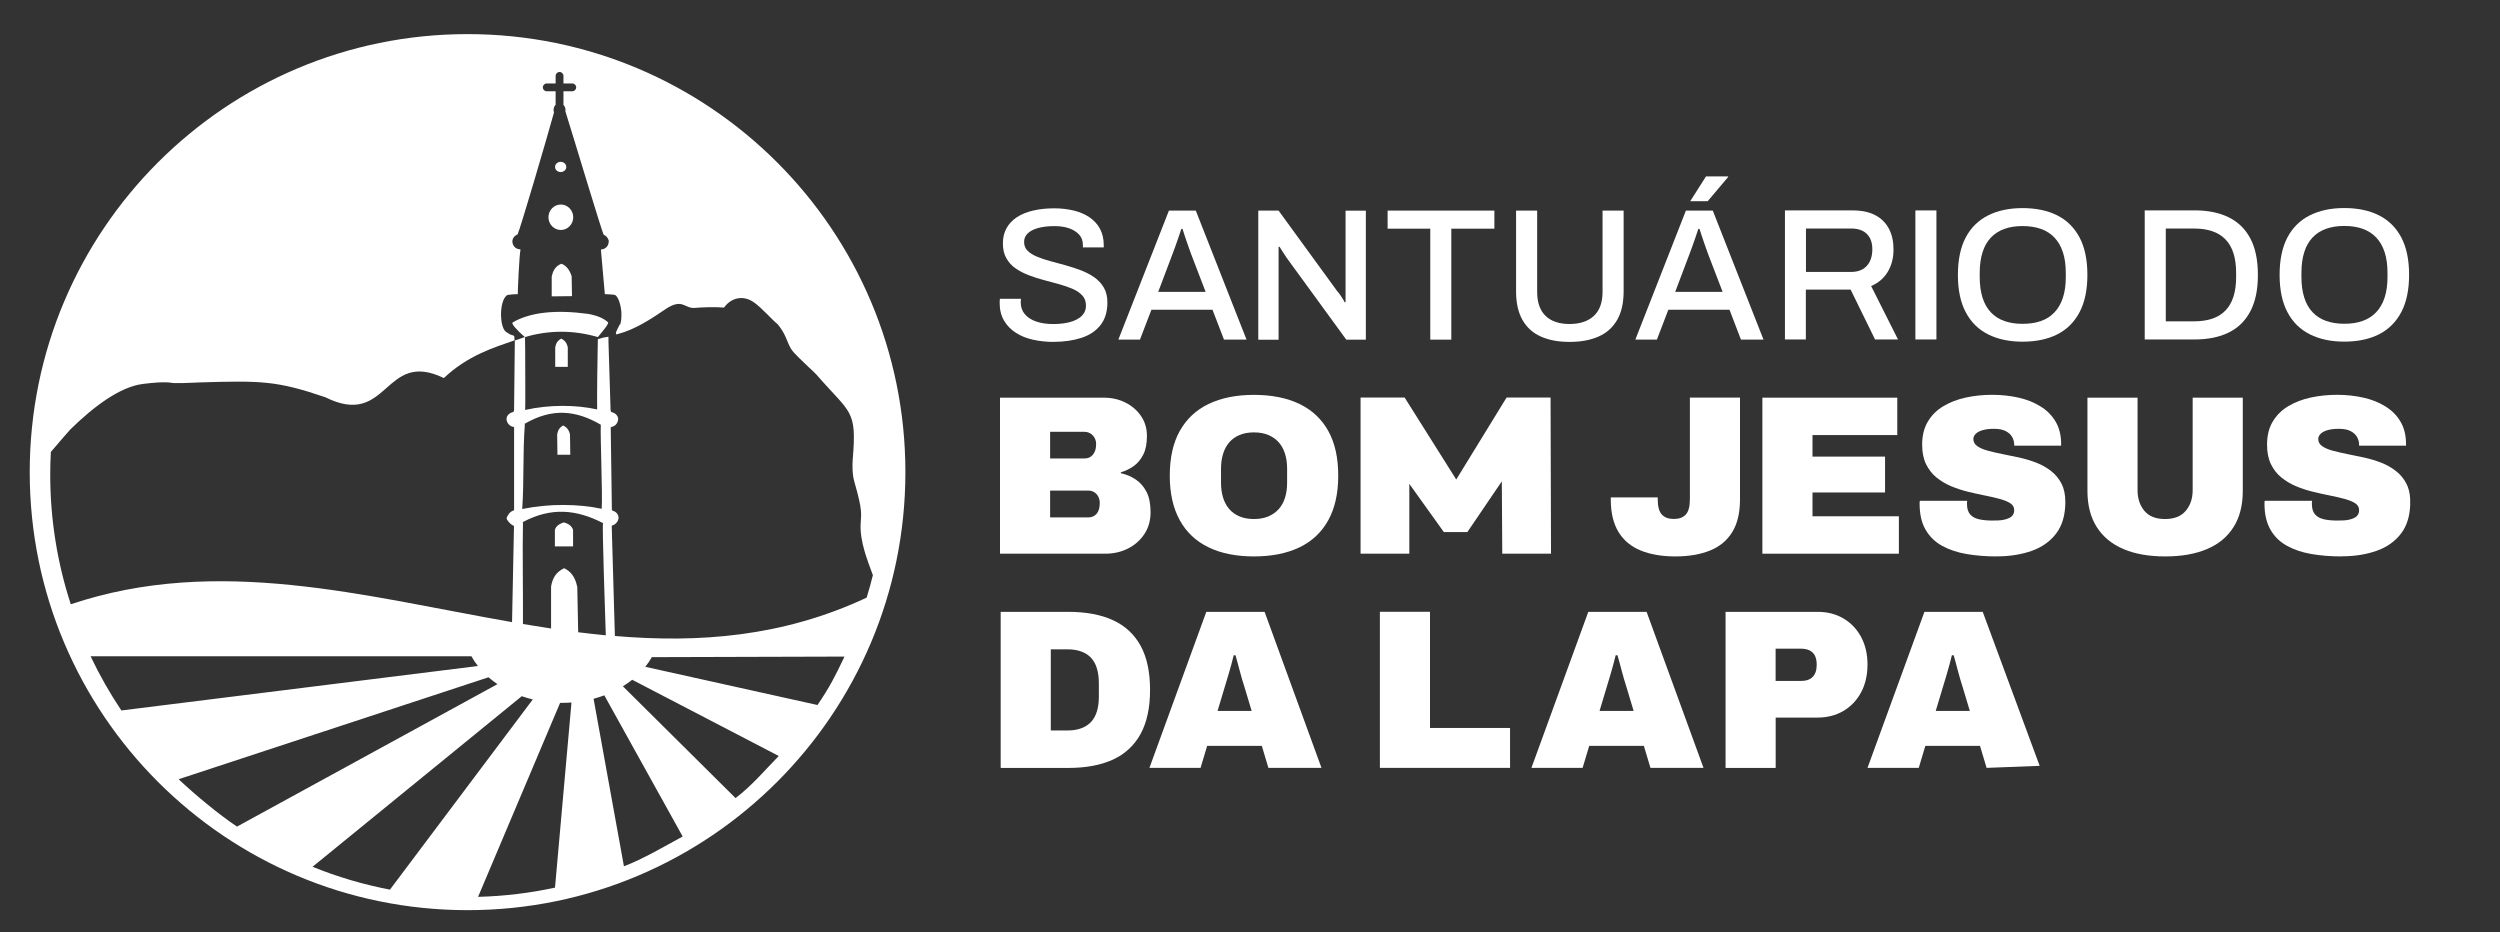 <svg xmlns="http://www.w3.org/2000/svg" width="177" height="66" viewBox="0 0 177 66" fill="none"><rect x="0" y="0" width="177" height="66" fill="#333333" stroke="none"/><path fill-rule="evenodd" clip-rule="evenodd" d="M39.696 12.182C39.913 12.182 40.094 12.021 40.094 11.82C40.094 11.618 39.917 11.457 39.696 11.457C39.475 11.457 39.298 11.618 39.298 11.82C39.298 12.021 39.475 12.182 39.696 12.182Z" fill="white"></path><path fill-rule="evenodd" clip-rule="evenodd" d="M39.749 18.673C39.286 18.842 39.137 19.245 39.061 19.567V20.983L40.497 20.967L40.473 19.567C40.364 19.18 40.115 18.802 39.749 18.673Z" fill="white"></path><path fill-rule="evenodd" clip-rule="evenodd" d="M42.331 23.861C42.798 23.309 43.035 22.987 43.047 22.895C43.059 22.855 43.063 22.834 43.063 22.834C42.762 22.545 42.291 22.339 41.639 22.223C39.31 21.909 37.524 22.11 36.285 22.834C36.221 22.947 36.51 23.293 37.158 23.865C38.88 23.362 40.605 23.362 42.327 23.865L42.331 23.861Z" fill="white"></path><path fill-rule="evenodd" clip-rule="evenodd" d="M39.922 36.984C39.511 37.121 39.358 37.282 39.286 37.515V38.687H40.573V37.515C40.481 37.238 40.255 37.077 39.922 36.984Z" fill="white"></path><path fill-rule="evenodd" clip-rule="evenodd" d="M40.376 32.195L40.356 30.767C40.288 30.428 40.107 30.235 39.869 30.123C39.584 30.292 39.495 30.481 39.447 30.767L39.467 32.195H40.376Z" fill="white"></path><path fill-rule="evenodd" clip-rule="evenodd" d="M43.534 45.037C43.494 43.54 43.345 38.316 43.309 37.214C43.309 37.214 43.313 37.214 43.317 37.214C43.578 37.153 43.791 36.908 43.795 36.646C43.787 36.377 43.578 36.212 43.337 36.135C43.321 36.131 43.321 36.131 43.321 36.111L43.24 30.316C43.24 30.316 43.228 30.263 43.248 30.255L43.305 30.219C43.405 30.207 43.498 30.159 43.582 30.082C43.812 29.853 43.844 29.527 43.582 29.31C43.482 29.233 43.385 29.197 43.289 29.173C43.204 29.108 43.224 28.879 43.224 28.879L43.079 24.174V23.84C42.749 23.885 42.713 23.897 42.327 24.014C42.303 24.81 42.259 28.448 42.279 28.988C40.794 28.658 38.924 28.634 37.182 29.024C37.202 28.63 37.186 26.114 37.182 24.75L37.17 23.861L36.45 24.11L36.398 28.875C36.398 28.875 36.418 29.08 36.353 29.157L36.337 29.169C36.241 29.193 36.144 29.229 36.044 29.306C35.782 29.519 35.818 29.849 36.052 30.078C36.136 30.155 36.229 30.207 36.333 30.215C36.353 30.227 36.37 30.239 36.39 30.251C36.406 30.263 36.398 30.292 36.398 30.312V36.107C36.398 36.107 36.398 36.127 36.382 36.131C36.217 36.187 36.068 36.288 35.995 36.437C35.943 36.501 35.871 36.618 35.871 36.702C35.871 36.823 36.16 37.157 36.39 37.234V37.25C36.37 38.449 36.301 41.882 36.253 44.047C25.838 42.228 15.427 39.286 5.012 42.783C4.067 39.89 3.556 36.803 3.556 33.596C3.556 33.06 3.572 32.525 3.6 31.998C4.3 31.177 4.892 30.493 4.976 30.408C6.642 28.774 8.504 27.378 10.133 27.181C10.733 27.108 11.654 27 12.265 27.12C12.35 27.12 12.881 27.12 12.961 27.12C13.199 27.12 13.858 27.084 14.1 27.076C18.492 26.947 19.571 26.947 23.026 28.122C27.552 30.376 27.137 24.69 31.425 26.766C33.115 25.169 34.962 24.605 36.438 24.094C36.39 23.933 36.47 23.82 36.353 23.756C36.329 23.744 36.297 23.736 36.265 23.728C36.14 23.7 36.028 23.639 35.923 23.555C35.637 23.446 35.472 22.935 35.472 22.223C35.472 21.51 35.718 20.87 36.016 20.87C36.032 20.87 36.06 20.862 36.076 20.87C36.249 20.846 36.257 20.834 36.502 20.83C36.526 20.83 36.671 20.83 36.659 20.83C36.643 20.83 36.764 18.017 36.852 17.675L36.832 17.655C36.832 17.655 36.824 17.667 36.8 17.647C36.317 17.627 36.096 17.031 36.45 16.717C36.506 16.665 36.579 16.625 36.647 16.593C36.852 16.138 38.646 10.049 39.222 7.964C39.157 7.779 39.197 7.558 39.338 7.421V6.463H38.711C38.558 6.463 38.433 6.338 38.433 6.185C38.433 6.033 38.558 5.908 38.711 5.908H39.338V5.373C39.338 5.22 39.463 5.095 39.616 5.095C39.769 5.095 39.893 5.22 39.893 5.373V5.908H40.517C40.67 5.908 40.794 6.033 40.794 6.185C40.794 6.338 40.67 6.463 40.517 6.463H39.893V7.425C40.01 7.542 40.058 7.723 40.03 7.884C40.626 9.775 42.649 16.54 42.745 16.617L42.762 16.629H42.754C42.886 16.681 43.003 16.794 43.059 16.931C43.099 16.999 43.112 17.063 43.096 17.12C43.096 17.148 43.096 17.172 43.087 17.192C43.055 17.446 42.842 17.643 42.581 17.659C42.572 17.663 42.56 17.679 42.548 17.671H42.544L42.822 20.826C42.822 20.83 43.45 20.842 43.534 20.883C43.795 20.979 43.997 21.744 43.997 22.219C43.997 22.694 43.968 22.746 43.916 22.959C43.908 22.959 43.896 22.959 43.888 22.959C43.783 23.193 43.618 23.426 43.606 23.599C43.606 23.627 43.618 23.655 43.639 23.675C43.679 23.667 43.715 23.655 43.755 23.647C44.986 23.321 46.108 22.573 47.094 21.905C48.325 21.068 48.462 21.86 49.178 21.8C49.657 21.76 50.57 21.716 51.262 21.776C51.764 21.068 52.629 20.875 53.378 21.406C53.969 21.824 54.645 22.629 55.055 22.951C55.304 23.249 55.486 23.547 55.638 23.897C55.755 24.162 55.852 24.432 55.98 24.653C56.109 24.871 56.274 25.044 56.507 25.273C56.741 25.503 57.038 25.792 57.28 26.018C57.521 26.243 57.706 26.408 57.819 26.537C60.224 29.314 60.675 28.956 60.373 32.525C60.341 32.919 60.337 33.596 60.494 34.131C61.097 36.224 60.964 36.348 60.932 37.129C60.88 38.361 61.423 39.688 61.789 40.695L61.809 40.687C61.676 41.234 61.524 41.777 61.359 42.312C55.421 45.093 49.484 45.532 43.542 45.029L43.534 45.037ZM57.875 49.914L45.686 47.21C45.859 46.993 46.016 46.763 46.149 46.526L59.79 46.486C59.122 47.894 58.744 48.643 57.875 49.919V49.914ZM52.074 56.502L44.101 48.59C44.334 48.446 44.552 48.293 44.761 48.128L55.136 53.524C54.11 54.571 53.241 55.621 52.074 56.507V56.502ZM44.174 61.332L42.025 49.472C42.287 49.403 42.54 49.323 42.786 49.23L48.333 59.223C47.118 59.883 45.481 60.845 44.174 61.332ZM40.863 41.528C40.722 40.852 40.416 40.453 39.938 40.228C39.334 40.522 39.113 40.964 39.016 41.528V44.498C38.357 44.397 37.689 44.292 37.025 44.18C37.037 41.805 36.985 39.02 37.025 37.02C37.025 36.988 37.021 36.976 37.009 36.968C39.004 35.898 40.806 36.059 42.693 37.036C42.693 37.048 42.693 37.061 42.693 37.077C42.625 37.169 42.846 43.612 42.89 44.981C42.239 44.916 41.587 44.844 40.935 44.763L40.871 41.532L40.863 41.528ZM39.29 62.845C37.528 63.227 35.71 63.449 33.847 63.497L39.656 49.762C39.7 49.762 39.74 49.762 39.785 49.762C40.014 49.762 40.239 49.754 40.461 49.737L39.294 62.845H39.29ZM37.138 30.01C39.077 28.875 40.77 29.036 42.536 30.07C42.496 30.984 42.669 35.024 42.601 36.022C40.975 35.676 38.9 35.64 36.973 36.038C37.11 34.05 37.005 32.03 37.158 30.078C37.158 30.054 37.154 30.03 37.138 30.014V30.01ZM27.608 62.986C25.713 62.623 23.879 62.08 22.129 61.368L36.941 49.291C37.194 49.379 37.456 49.456 37.721 49.52L27.608 62.986ZM12.643 55.17L34.587 47.951C34.785 48.124 34.994 48.285 35.219 48.438L16.779 58.523C15.443 57.625 13.818 56.273 12.648 55.17H12.643ZM8.593 50.301C7.776 49.081 7.048 47.798 6.412 46.462H33.377C33.509 46.699 33.662 46.932 33.835 47.154L8.593 50.301ZM33.103 2.415C15.982 2.415 2.104 16.299 2.104 33.427C2.104 50.554 15.982 64.439 33.103 64.439C50.224 64.439 64.102 50.554 64.102 33.427C64.102 16.299 50.224 2.415 33.103 2.415Z" fill="white"></path><path fill-rule="evenodd" clip-rule="evenodd" d="M39.708 14.48C39.222 14.48 38.831 14.882 38.831 15.381C38.831 15.88 39.226 16.283 39.708 16.283C40.191 16.283 40.585 15.876 40.585 15.381C40.585 14.886 40.191 14.48 39.708 14.48Z" fill="white"></path><path fill-rule="evenodd" clip-rule="evenodd" d="M39.733 23.973C39.451 24.138 39.362 24.319 39.31 24.593V25.973H40.199V24.593C40.135 24.267 39.962 24.082 39.733 23.973Z" fill="white"></path><path d="M74.581 24.207C74.087 24.207 73.604 24.154 73.145 24.054C72.683 23.953 72.276 23.788 71.922 23.559C71.568 23.333 71.287 23.044 71.082 22.694C70.876 22.343 70.776 21.925 70.776 21.434C70.776 21.382 70.776 21.329 70.784 21.281C70.788 21.233 70.792 21.188 70.792 21.156H72.284C72.284 21.184 72.284 21.225 72.276 21.277C72.272 21.329 72.268 21.373 72.268 21.41C72.268 21.74 72.365 22.017 72.562 22.251C72.759 22.48 73.029 22.653 73.379 22.77C73.728 22.887 74.131 22.943 74.581 22.943C74.831 22.943 75.068 22.927 75.301 22.895C75.531 22.863 75.744 22.814 75.933 22.75C76.126 22.681 76.291 22.597 76.432 22.496C76.573 22.396 76.685 22.271 76.766 22.13C76.846 21.989 76.886 21.824 76.886 21.639C76.886 21.353 76.806 21.12 76.641 20.935C76.476 20.75 76.255 20.593 75.977 20.468C75.696 20.343 75.382 20.235 75.032 20.134C74.682 20.037 74.32 19.937 73.946 19.84C73.572 19.744 73.21 19.627 72.86 19.494C72.51 19.361 72.196 19.2 71.914 19.007C71.637 18.818 71.412 18.577 71.251 18.287C71.086 17.997 71.005 17.647 71.005 17.228C71.005 16.81 71.09 16.476 71.259 16.162C71.427 15.852 71.673 15.591 71.991 15.381C72.308 15.172 72.691 15.015 73.137 14.91C73.58 14.806 74.082 14.749 74.642 14.749C75.12 14.749 75.575 14.802 76.001 14.902C76.428 15.003 76.802 15.164 77.12 15.373C77.438 15.586 77.691 15.856 77.872 16.186C78.053 16.516 78.145 16.907 78.145 17.357V17.518H76.669V17.345C76.669 17.059 76.585 16.822 76.416 16.625C76.247 16.432 76.009 16.279 75.712 16.17C75.41 16.061 75.06 16.009 74.662 16.009C74.191 16.009 73.797 16.057 73.475 16.15C73.157 16.242 72.912 16.371 72.751 16.536C72.586 16.701 72.506 16.898 72.506 17.128C72.506 17.385 72.59 17.595 72.759 17.76C72.928 17.925 73.153 18.061 73.431 18.178C73.713 18.295 74.026 18.399 74.376 18.492C74.726 18.585 75.084 18.685 75.454 18.786C75.824 18.887 76.182 19.007 76.532 19.14C76.882 19.273 77.196 19.438 77.478 19.635C77.759 19.832 77.981 20.074 78.15 20.359C78.319 20.649 78.403 21.003 78.403 21.418C78.403 22.074 78.238 22.609 77.912 23.023C77.582 23.438 77.132 23.736 76.561 23.921C75.989 24.106 75.334 24.203 74.597 24.203L74.581 24.207Z" fill="white"></path><path d="M82.003 20.665H85.358L84.332 17.989C84.304 17.909 84.264 17.8 84.212 17.655C84.159 17.514 84.103 17.357 84.047 17.188C83.99 17.019 83.93 16.85 83.874 16.677C83.817 16.504 83.765 16.347 83.721 16.202H83.641C83.588 16.371 83.52 16.572 83.439 16.802C83.359 17.031 83.282 17.257 83.206 17.466C83.13 17.679 83.065 17.852 83.013 17.985L82.003 20.661V20.665ZM79.179 24.046L82.76 14.91H84.662L88.255 24.046H86.658L85.845 21.929H81.521L80.708 24.046H79.175H79.179Z" fill="white"></path><path d="M89.087 24.046V14.91H90.523L94.691 20.637C94.743 20.689 94.804 20.766 94.872 20.862C94.936 20.959 95.005 21.056 95.065 21.156C95.125 21.253 95.174 21.333 95.198 21.398H95.266V14.914H96.702V24.05H95.319L91.099 18.259C91.026 18.154 90.938 18.017 90.833 17.852C90.729 17.687 90.648 17.562 90.592 17.474H90.523V24.054H89.087V24.046Z" fill="white"></path><path d="M101.264 24.046V16.19H98.243V14.91H105.802V16.19H102.753V24.046H101.264Z" fill="white"></path><path d="M111.116 24.207C110.335 24.207 109.66 24.082 109.092 23.828C108.525 23.575 108.091 23.184 107.789 22.649C107.487 22.118 107.338 21.442 107.338 20.625V14.91H108.831V20.661C108.831 21.418 109.032 21.985 109.43 22.368C109.828 22.75 110.392 22.939 111.12 22.939C111.848 22.939 112.431 22.75 112.842 22.368C113.256 21.985 113.461 21.418 113.461 20.661V14.91H114.953V20.625C114.953 21.442 114.801 22.118 114.495 22.649C114.189 23.18 113.751 23.575 113.175 23.828C112.604 24.082 111.916 24.207 111.12 24.207H111.116Z" fill="white"></path><path d="M119.668 14.246L120.786 12.488H122.343L122.355 12.528L120.903 14.246H119.664H119.668ZM118.606 20.665H121.961L120.935 17.989C120.907 17.909 120.867 17.8 120.815 17.655C120.762 17.514 120.706 17.357 120.65 17.188C120.593 17.019 120.533 16.85 120.477 16.677C120.42 16.504 120.368 16.347 120.324 16.202H120.243C120.191 16.371 120.123 16.572 120.042 16.802C119.962 17.031 119.885 17.257 119.809 17.466C119.732 17.679 119.668 17.852 119.616 17.985L118.606 20.661V20.665ZM115.782 24.046L119.362 14.91H121.265L124.857 24.046H123.26L122.448 21.929H118.119L117.307 24.046H115.774H115.782Z" fill="white"></path><path d="M127.862 19.253H131.056C131.535 19.253 131.905 19.112 132.167 18.826C132.428 18.54 132.561 18.146 132.561 17.643C132.561 17.333 132.505 17.067 132.388 16.85C132.271 16.633 132.102 16.464 131.881 16.351C131.66 16.234 131.382 16.178 131.056 16.178H127.862V19.253ZM126.374 24.034V14.898H131.177C131.825 14.898 132.364 15.015 132.786 15.244C133.213 15.474 133.53 15.796 133.744 16.21C133.957 16.625 134.061 17.104 134.061 17.655C134.061 18.267 133.925 18.802 133.647 19.253C133.374 19.707 132.983 20.037 132.476 20.251L134.379 24.034H132.754L131.024 20.504H127.854V24.034H126.362H126.374Z" fill="white"></path><path d="M135.61 24.034H137.099V14.898H135.61V24.034Z" fill="white"></path><path d="M143.197 22.927C143.684 22.927 144.118 22.863 144.496 22.73C144.874 22.597 145.192 22.392 145.454 22.118C145.715 21.844 145.916 21.498 146.053 21.08C146.19 20.661 146.258 20.178 146.258 19.627V19.333C146.258 18.766 146.19 18.271 146.053 17.856C145.916 17.438 145.715 17.092 145.454 16.818C145.192 16.544 144.874 16.339 144.496 16.206C144.118 16.073 143.688 16.005 143.197 16.005C142.706 16.005 142.288 16.073 141.914 16.206C141.536 16.339 141.218 16.544 140.956 16.818C140.695 17.092 140.498 17.438 140.365 17.856C140.232 18.275 140.164 18.766 140.164 19.333V19.627C140.164 20.178 140.232 20.661 140.365 21.08C140.498 21.498 140.695 21.844 140.956 22.118C141.218 22.392 141.536 22.597 141.914 22.73C142.292 22.863 142.718 22.927 143.197 22.927ZM143.197 24.191C142.256 24.191 141.443 24.018 140.755 23.672C140.067 23.325 139.54 22.802 139.17 22.098C138.8 21.398 138.619 20.516 138.619 19.462C138.619 18.408 138.804 17.514 139.17 16.818C139.536 16.122 140.067 15.598 140.755 15.252C141.443 14.906 142.256 14.733 143.197 14.733C144.138 14.733 144.975 14.906 145.659 15.252C146.343 15.598 146.866 16.122 147.236 16.818C147.602 17.514 147.787 18.395 147.787 19.462C147.787 20.528 147.602 21.398 147.236 22.098C146.866 22.798 146.343 23.325 145.659 23.672C144.975 24.018 144.154 24.191 143.197 24.191Z" fill="white"></path><path d="M153.338 22.75H155.362C155.832 22.75 156.251 22.686 156.621 22.565C156.991 22.44 157.301 22.251 157.554 21.993C157.808 21.736 157.997 21.41 158.125 21.015C158.254 20.621 158.318 20.154 158.318 19.611V19.333C158.318 18.782 158.254 18.311 158.125 17.917C157.997 17.522 157.808 17.196 157.554 16.939C157.301 16.681 156.991 16.492 156.621 16.367C156.251 16.242 155.832 16.182 155.362 16.182H153.338V22.762V22.75ZM151.846 24.03V14.894H155.374C156.315 14.894 157.116 15.055 157.783 15.381C158.447 15.707 158.962 16.202 159.32 16.874C159.678 17.546 159.859 18.408 159.859 19.466C159.859 20.524 159.678 21.373 159.32 22.05C158.962 22.726 158.447 23.225 157.783 23.547C157.116 23.873 156.315 24.034 155.374 24.034H151.846V24.03Z" fill="white"></path><path d="M165.974 22.923C166.46 22.923 166.895 22.858 167.273 22.722C167.651 22.589 167.969 22.384 168.23 22.11C168.492 21.836 168.693 21.49 168.83 21.072C168.967 20.653 169.035 20.17 169.035 19.619V19.325C169.035 18.758 168.967 18.263 168.83 17.848C168.693 17.43 168.492 17.084 168.23 16.81C167.969 16.536 167.651 16.331 167.273 16.198C166.895 16.065 166.464 15.997 165.974 15.997C165.483 15.997 165.065 16.065 164.69 16.198C164.312 16.331 163.995 16.536 163.733 16.81C163.472 17.084 163.274 17.43 163.142 17.848C163.009 18.267 162.941 18.758 162.941 19.325V19.619C162.941 20.17 163.009 20.653 163.142 21.072C163.274 21.49 163.472 21.836 163.733 22.11C163.995 22.384 164.312 22.589 164.69 22.722C165.069 22.855 165.495 22.923 165.974 22.923ZM165.974 24.187C165.032 24.187 164.22 24.014 163.532 23.667C162.844 23.321 162.317 22.798 161.947 22.094C161.577 21.394 161.396 20.512 161.396 19.458C161.396 18.404 161.581 17.51 161.947 16.814C162.313 16.118 162.844 15.595 163.532 15.248C164.22 14.902 165.032 14.729 165.974 14.729C166.915 14.729 167.752 14.902 168.436 15.248C169.119 15.595 169.646 16.118 170.013 16.814C170.379 17.51 170.564 18.392 170.564 19.458C170.564 20.524 170.379 21.394 170.013 22.094C169.642 22.794 169.119 23.321 168.436 23.667C167.752 24.014 166.931 24.187 165.974 24.187Z" fill="white"></path><path d="M74.348 36.634H77.043C77.289 36.634 77.486 36.55 77.639 36.377C77.787 36.207 77.864 35.95 77.864 35.604C77.864 35.443 77.828 35.298 77.759 35.161C77.691 35.028 77.594 34.924 77.47 34.847C77.349 34.771 77.204 34.734 77.043 34.734H74.348V36.63V36.634ZM74.348 32.457H76.786C76.959 32.457 77.104 32.416 77.22 32.336C77.337 32.255 77.43 32.143 77.502 31.99C77.57 31.841 77.606 31.652 77.606 31.427C77.606 31.201 77.526 30.992 77.365 30.823C77.204 30.658 77.011 30.573 76.786 30.573H74.348V32.453V32.457ZM70.8 39.202V28.155H78.153C78.709 28.155 79.22 28.271 79.678 28.501C80.137 28.73 80.507 29.048 80.784 29.454C81.062 29.861 81.203 30.332 81.203 30.867C81.203 31.402 81.118 31.841 80.945 32.183C80.772 32.525 80.551 32.795 80.269 32.996C79.992 33.193 79.686 33.342 79.356 33.439V33.503C79.743 33.588 80.093 33.736 80.406 33.946C80.72 34.155 80.978 34.445 81.171 34.819C81.364 35.193 81.46 35.676 81.46 36.264C81.46 36.851 81.315 37.367 81.026 37.805C80.736 38.244 80.35 38.586 79.871 38.831C79.388 39.077 78.85 39.202 78.25 39.202H70.8Z" fill="white"></path><path d="M88.778 36.747C89.164 36.747 89.502 36.686 89.799 36.562C90.093 36.437 90.338 36.264 90.54 36.038C90.737 35.813 90.885 35.543 90.982 35.23C91.079 34.916 91.127 34.569 91.127 34.195V33.169C91.127 32.795 91.079 32.449 90.982 32.135C90.885 31.821 90.737 31.547 90.54 31.322C90.342 31.096 90.093 30.923 89.799 30.799C89.506 30.674 89.164 30.613 88.778 30.613C88.391 30.613 88.053 30.674 87.76 30.799C87.466 30.919 87.221 31.096 87.028 31.322C86.835 31.547 86.69 31.817 86.593 32.135C86.497 32.449 86.448 32.795 86.448 33.169V34.195C86.448 34.569 86.497 34.916 86.593 35.23C86.69 35.543 86.835 35.817 87.028 36.038C87.221 36.264 87.462 36.437 87.76 36.562C88.053 36.686 88.395 36.747 88.778 36.747ZM88.778 39.395C87.526 39.395 86.457 39.181 85.567 38.751C84.678 38.324 83.999 37.684 83.528 36.831C83.057 35.982 82.82 34.928 82.82 33.676C82.82 32.425 83.053 31.358 83.528 30.513C83.999 29.668 84.678 29.032 85.567 28.601C86.457 28.175 87.526 27.957 88.778 27.957C90.029 27.957 91.115 28.171 92.004 28.601C92.893 29.028 93.573 29.668 94.043 30.513C94.514 31.358 94.747 32.412 94.747 33.676C94.747 34.94 94.51 35.982 94.043 36.831C93.573 37.68 92.893 38.324 92.004 38.751C91.115 39.177 90.041 39.395 88.778 39.395Z" fill="white"></path><path d="M106.361 39.202L106.329 34.078L103.891 37.668H102.222L99.78 34.256V39.202H96.328V28.143H99.446L103.102 33.95L106.667 28.143H109.78L109.812 39.202H106.361Z" fill="white"></path><path d="M118.618 39.395C117.665 39.395 116.848 39.254 116.164 38.976C115.48 38.699 114.953 38.26 114.591 37.668C114.229 37.073 114.044 36.304 114.044 35.362V35.217H117.367V35.346C117.367 35.861 117.464 36.219 117.657 36.429C117.85 36.638 118.131 36.743 118.506 36.743C118.88 36.743 119.165 36.638 119.354 36.429C119.547 36.219 119.644 35.857 119.644 35.346V28.151H123.192V35.362C123.192 36.304 123.011 37.073 122.645 37.668C122.283 38.264 121.756 38.699 121.072 38.976C120.388 39.254 119.568 39.395 118.614 39.395H118.618Z" fill="white"></path><path d="M124.777 39.202V28.155H134.327V30.803H128.325V32.328H133.462V34.867H128.325V36.553H134.44V39.202H124.777Z" fill="white"></path><path d="M141.367 39.395C140.606 39.395 139.898 39.338 139.239 39.226C138.579 39.113 138.004 38.92 137.505 38.646C137.006 38.373 136.616 37.994 136.334 37.507C136.049 37.02 135.908 36.409 135.908 35.668V35.58C135.908 35.543 135.912 35.503 135.924 35.459H139.279C139.267 35.503 139.263 35.543 139.263 35.58V35.684C139.263 36.006 139.339 36.252 139.488 36.421C139.637 36.594 139.85 36.706 140.124 36.767C140.397 36.827 140.703 36.855 141.045 36.855C141.174 36.855 141.31 36.855 141.455 36.847C141.6 36.843 141.737 36.827 141.874 36.799C142.006 36.771 142.131 36.731 142.244 36.678C142.356 36.626 142.445 36.553 142.509 36.461C142.573 36.368 142.606 36.256 142.606 36.115C142.606 35.91 142.513 35.753 142.332 35.632C142.151 35.515 141.906 35.415 141.592 35.326C141.282 35.242 140.932 35.161 140.55 35.085C140.164 35.008 139.762 34.92 139.347 34.819C138.929 34.718 138.531 34.586 138.144 34.425C137.758 34.264 137.412 34.058 137.103 33.805C136.793 33.555 136.547 33.237 136.362 32.859C136.181 32.481 136.089 32.022 136.089 31.487C136.089 30.843 136.222 30.3 136.491 29.849C136.757 29.398 137.127 29.036 137.589 28.758C138.056 28.481 138.583 28.275 139.178 28.147C139.774 28.018 140.397 27.953 141.049 27.953C141.701 27.953 142.336 28.022 142.919 28.155C143.503 28.287 144.018 28.493 144.468 28.774C144.919 29.052 145.273 29.406 145.526 29.833C145.784 30.259 145.916 30.77 145.928 31.358V31.551H142.606V31.487C142.606 31.294 142.557 31.113 142.461 30.939C142.364 30.767 142.211 30.63 142.002 30.521C141.793 30.412 141.52 30.36 141.174 30.36C140.852 30.36 140.582 30.392 140.365 30.457C140.144 30.521 139.983 30.61 139.874 30.722C139.766 30.835 139.713 30.956 139.713 31.084C139.713 31.29 139.806 31.455 139.987 31.583C140.168 31.712 140.413 31.821 140.723 31.905C141.033 31.99 141.383 32.07 141.765 32.147C142.151 32.223 142.553 32.304 142.968 32.396C143.386 32.489 143.784 32.61 144.171 32.758C144.557 32.907 144.903 33.105 145.212 33.346C145.522 33.588 145.768 33.885 145.953 34.236C146.134 34.59 146.226 35.024 146.226 35.535C146.226 36.445 146.013 37.185 145.591 37.753C145.168 38.32 144.589 38.735 143.857 38.996C143.125 39.258 142.292 39.391 141.363 39.391L141.367 39.395Z" fill="white"></path><path d="M153.298 39.395C152.144 39.395 151.154 39.222 150.337 38.872C149.521 38.526 148.889 38.006 148.451 37.314C148.012 36.626 147.791 35.769 147.791 34.755V28.155H151.339V34.706C151.339 35.294 151.5 35.781 151.822 36.167C152.144 36.553 152.63 36.747 153.282 36.747C153.934 36.747 154.424 36.553 154.75 36.167C155.076 35.781 155.241 35.294 155.241 34.706V28.155H158.789V34.755C158.789 35.773 158.572 36.626 158.137 37.314C157.703 38.006 157.079 38.526 156.259 38.872C155.442 39.222 154.453 39.395 153.298 39.395Z" fill="white"></path><path d="M165.785 39.395C165.024 39.395 164.316 39.338 163.657 39.226C162.997 39.113 162.422 38.92 161.923 38.646C161.424 38.373 161.034 37.994 160.752 37.507C160.471 37.02 160.326 36.409 160.326 35.668V35.58C160.326 35.543 160.33 35.503 160.342 35.459H163.697C163.685 35.503 163.681 35.543 163.681 35.58V35.684C163.681 36.006 163.757 36.252 163.906 36.421C164.055 36.594 164.268 36.706 164.542 36.767C164.815 36.827 165.121 36.855 165.463 36.855C165.592 36.855 165.728 36.855 165.873 36.847C166.018 36.843 166.155 36.827 166.292 36.799C166.424 36.771 166.549 36.731 166.662 36.678C166.774 36.626 166.863 36.553 166.927 36.461C166.991 36.368 167.024 36.256 167.024 36.115C167.024 35.91 166.931 35.753 166.75 35.632C166.569 35.515 166.324 35.415 166.01 35.326C165.7 35.242 165.35 35.161 164.968 35.085C164.582 35.008 164.18 34.92 163.765 34.819C163.347 34.718 162.949 34.586 162.562 34.425C162.176 34.264 161.83 34.058 161.521 33.805C161.211 33.555 160.965 33.237 160.78 32.859C160.599 32.481 160.507 32.022 160.507 31.487C160.507 30.843 160.64 30.3 160.909 29.849C161.179 29.398 161.545 29.036 162.007 28.758C162.474 28.481 163.001 28.275 163.596 28.147C164.192 28.018 164.815 27.953 165.467 27.953C166.119 27.953 166.754 28.022 167.337 28.155C167.921 28.287 168.436 28.493 168.886 28.774C169.337 29.052 169.691 29.406 169.944 29.833C170.202 30.259 170.334 30.77 170.346 31.358V31.551H167.024V31.487C167.024 31.294 166.975 31.113 166.879 30.939C166.782 30.767 166.629 30.63 166.42 30.521C166.211 30.412 165.938 30.36 165.592 30.36C165.27 30.36 165 30.392 164.783 30.457C164.562 30.521 164.401 30.61 164.292 30.722C164.184 30.835 164.131 30.956 164.131 31.084C164.131 31.29 164.224 31.455 164.405 31.583C164.586 31.712 164.831 31.821 165.141 31.905C165.451 31.99 165.801 32.07 166.183 32.147C166.569 32.223 166.971 32.304 167.386 32.396C167.804 32.489 168.206 32.61 168.588 32.758C168.975 32.907 169.321 33.105 169.63 33.346C169.94 33.588 170.186 33.885 170.371 34.236C170.527 34.537 170.616 34.9 170.64 35.318V35.789C170.604 36.582 170.395 37.238 170.013 37.749C169.59 38.316 169.011 38.731 168.279 38.992C167.547 39.254 166.714 39.387 165.781 39.387L165.785 39.395Z" fill="white"></path><path d="M74.396 51.717H75.567C75.953 51.717 76.287 51.665 76.569 51.556C76.854 51.448 77.084 51.295 77.269 51.09C77.45 50.888 77.582 50.635 77.671 50.337C77.755 50.039 77.799 49.701 77.799 49.327V48.365C77.799 47.991 77.755 47.653 77.671 47.355C77.586 47.057 77.45 46.804 77.269 46.598C77.088 46.393 76.854 46.24 76.569 46.132C76.287 46.027 75.949 45.971 75.567 45.971H74.396V51.721V51.717ZM70.848 54.365V43.319H75.631C76.894 43.319 77.952 43.516 78.809 43.914C79.666 44.309 80.314 44.916 80.76 45.729C81.203 46.542 81.424 47.58 81.424 48.844C81.424 50.108 81.203 51.134 80.76 51.951C80.314 52.768 79.666 53.376 78.809 53.774C77.952 54.168 76.894 54.37 75.631 54.37H70.848V54.365Z" fill="white"></path><path d="M86.211 50.333H88.617L88.086 48.566C88.041 48.438 87.993 48.285 87.941 48.099C87.889 47.918 87.832 47.725 87.78 47.52C87.728 47.315 87.671 47.118 87.619 46.916C87.567 46.719 87.519 46.546 87.474 46.393H87.346C87.301 46.586 87.245 46.804 87.177 47.053C87.108 47.299 87.036 47.552 86.959 47.818C86.883 48.079 86.811 48.329 86.734 48.566L86.203 50.333H86.211ZM81.38 54.365L85.406 43.319H89.534L93.561 54.365H89.803L89.337 52.808H85.467L85 54.365H81.372H81.38Z" fill="white"></path><path d="M97.696 54.365V43.315H101.244V51.54H106.912V54.365H97.696Z" fill="white"></path><path d="M113.256 50.333H115.661L115.13 48.566C115.086 48.438 115.038 48.285 114.986 48.099C114.933 47.918 114.877 47.725 114.825 47.52C114.772 47.315 114.716 47.118 114.664 46.916C114.612 46.719 114.563 46.546 114.519 46.393H114.39C114.346 46.586 114.29 46.804 114.221 47.053C114.153 47.299 114.081 47.552 114.004 47.818C113.928 48.079 113.855 48.329 113.779 48.566L113.248 50.333H113.256ZM108.425 54.365L112.451 43.319H116.579L120.609 54.365H116.852L116.386 52.808H112.516L112.049 54.365H108.421H108.425Z" fill="white"></path><path d="M125.718 48.212H127.5C127.874 48.212 128.156 48.116 128.341 47.922C128.53 47.729 128.623 47.444 128.623 47.069C128.623 46.812 128.582 46.602 128.502 46.433C128.422 46.268 128.297 46.144 128.132 46.055C127.967 45.971 127.754 45.926 127.496 45.926H125.714V48.208L125.718 48.212ZM122.17 54.365V43.319H128.687C129.383 43.319 129.994 43.475 130.525 43.793C131.056 44.107 131.471 44.546 131.768 45.101C132.066 45.657 132.219 46.305 132.219 47.045C132.219 47.786 132.066 48.466 131.76 49.029C131.455 49.593 131.036 50.027 130.509 50.337C129.978 50.647 129.371 50.804 128.687 50.804H125.718V54.37H122.17V54.365Z" fill="white"></path><path d="M137.054 50.333H139.464L138.933 48.566C138.889 48.438 138.84 48.285 138.788 48.099C138.736 47.918 138.679 47.725 138.627 47.52C138.575 47.315 138.519 47.118 138.466 46.916C138.414 46.719 138.366 46.546 138.321 46.393H138.193C138.148 46.586 138.092 46.804 138.024 47.053C137.955 47.299 137.883 47.552 137.807 47.818C137.73 48.079 137.658 48.329 137.581 48.566L137.05 50.333H137.054ZM132.219 54.365L136.25 43.319H140.377L144.408 54.221L140.651 54.365L140.184 52.808H136.314L135.848 54.365H132.219Z" fill="white"></path></svg>